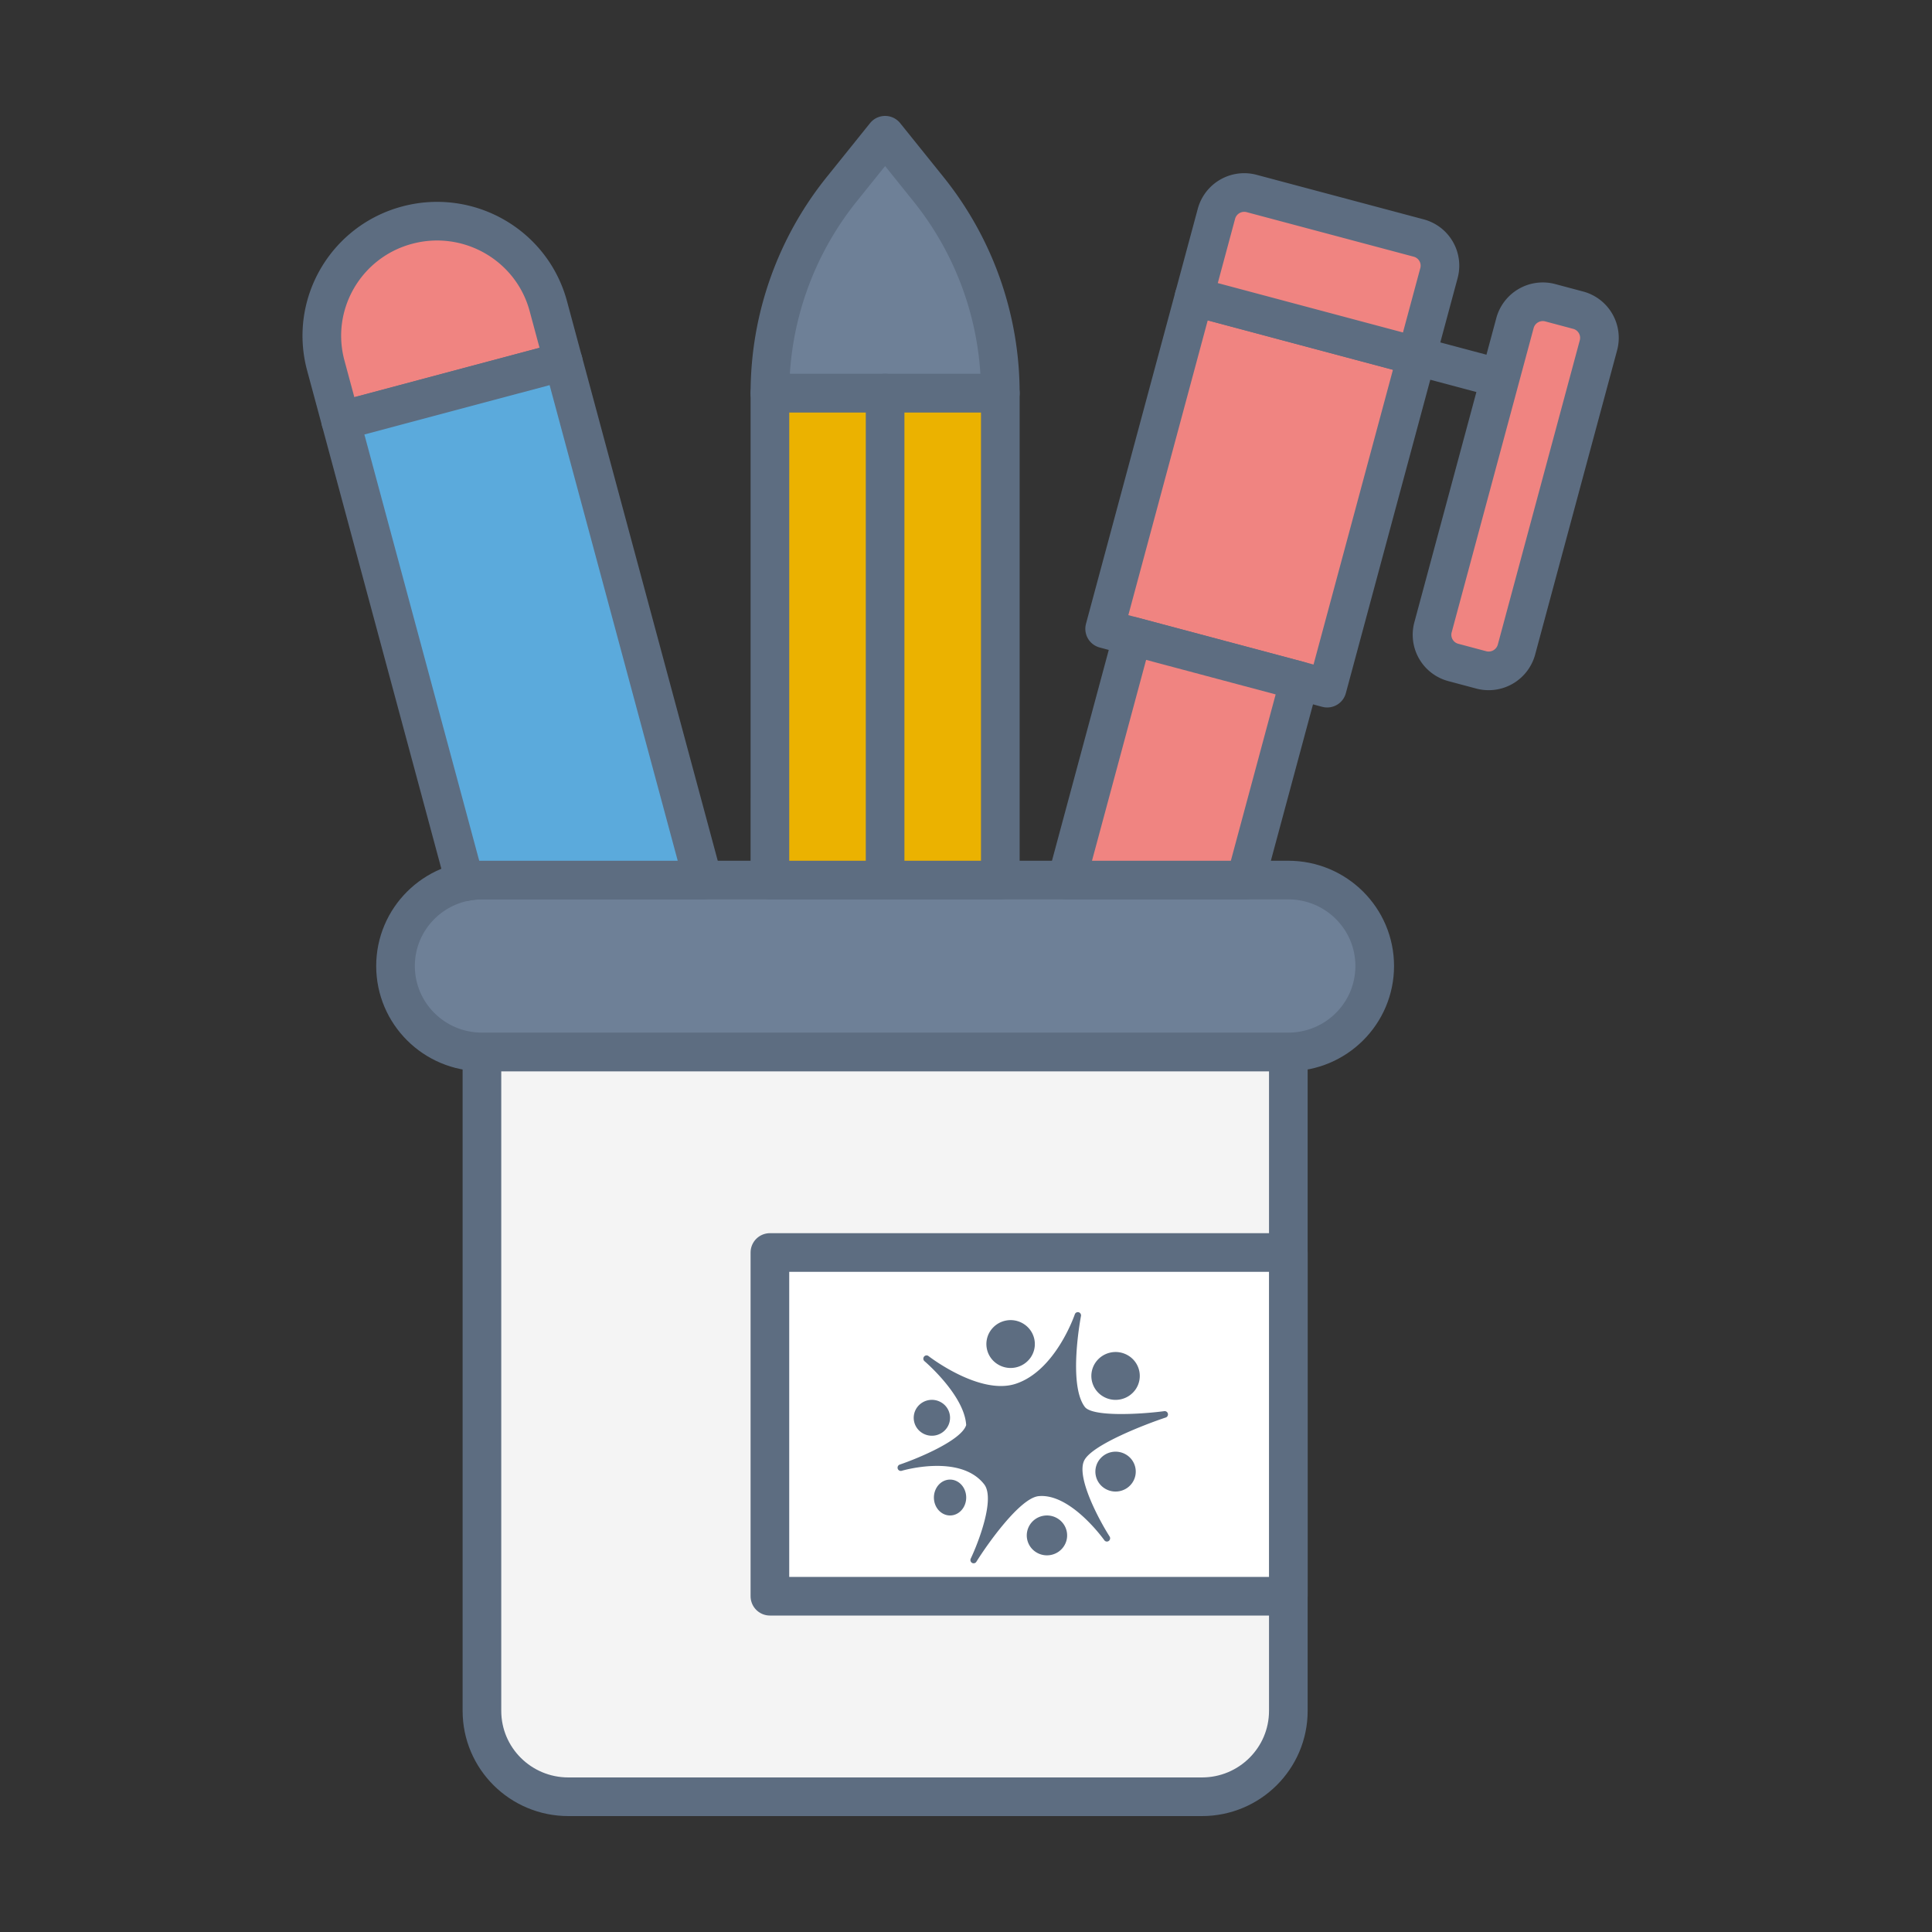 <svg width="100" height="100" viewBox="0 0 100 100" xmlns="http://www.w3.org/2000/svg"><rect x="0" y="0" width="100" height="100" fill="#333333" stroke="none"/><title>design-categories-merchandise-design</title><g fill="none" fill-rule="evenodd"><path d="M62.21 93H29.417c-2.47 0-4.472-1.991-4.472-4.448V54.448h41.739v34.104c0 2.457-2.002 4.448-4.472 4.448" fill="#F4F4F4" fill-rule="nonzero"/><path d="M62.21 93H29.417c-2.47 0-4.472-1.991-4.472-4.448V54.448h41.739v34.104c0 2.457-2.002 4.448-4.472 4.448z" stroke="#5D6D81" stroke-width="2" stroke-linecap="round" stroke-linejoin="round"/><path d="M66.683 54.448H24.944c-2.47 0-4.472-1.991-4.472-4.448 0-2.457 2.002-4.448 4.472-4.448h41.739c2.47 0 4.472 1.991 4.472 4.448 0 2.457-2.002 4.448-4.472 4.448z" stroke="#5D6D81" stroke-width="2" fill="#6E8097" stroke-linecap="round" stroke-linejoin="round"/><path fill="#EBB200" fill-rule="nonzero" d="M39.85 45.552h11.926V20.345H39.851z"/><path stroke="#5D6D81" stroke-width="2" stroke-linecap="round" stroke-linejoin="round" d="M39.85 45.552h11.926V20.345H39.851z"/><path d="M45.813 7l-2.237 2.783a16.844 16.844 0 0 0-3.725 10.562h11.925c0-3.839-1.313-7.565-3.725-10.562L45.813 7z" stroke="#5D6D81" stroke-width="2" fill="#6E8097" stroke-linecap="round" stroke-linejoin="round"/><path d="M45.813 20.345v25.207" stroke="#5D6D81" stroke-width="2" stroke-linecap="round" stroke-linejoin="round"/><path stroke="#5D6D81" stroke-width="2" fill="#F08481" stroke-linecap="round" stroke-linejoin="round" d="M68.695 35.619l-11.519-3.071 4.629-17.187 11.52 3.07z"/><path d="M73.324 18.432l4.32 1.15" stroke="#5D6D81" stroke-width="2" stroke-linecap="round" stroke-linejoin="round"/><path d="M76.666 34.673l-1.44-.384a1.482 1.482 0 0 1-1.054-1.817l4.244-15.754a1.492 1.492 0 0 1 1.826-1.048l1.44.384a1.482 1.482 0 0 1 1.054 1.816l-4.244 15.755a1.493 1.493 0 0 1-1.826 1.048zm-3.342-16.241L61.806 15.36l1.157-4.296a1.49 1.49 0 0 1 1.826-1.048l8.638 2.303a1.48 1.48 0 0 1 1.054 1.815l-1.157 4.297zm-44.171.278l-11.518 3.071-.773-2.865c-.852-3.164 1.037-6.417 4.216-7.264 3.181-.848 6.452 1.03 7.303 4.194l.772 2.864z" stroke="#5D6D81" stroke-width="2" fill="#F08481" stroke-linecap="round" stroke-linejoin="round"/><path d="M24.944 45.552h11.44l-7.23-26.841-11.52 3.07 6.428 23.86a4.43 4.43 0 0 1 .882-.09" fill="#5BAADC" fill-rule="nonzero"/><path d="M24.944 45.552h11.44l-7.23-26.841-11.52 3.07 6.428 23.86a4.43 4.43 0 0 1 .882-.09z" stroke="#5D6D81" stroke-width="2" stroke-linecap="round" stroke-linejoin="round"/><path fill="#F08481" fill-rule="nonzero" d="M64.475 45.552l2.779-10.317-8.638-2.303-3.4 12.62z"/><path stroke="#5D6D81" stroke-width="2" stroke-linecap="round" stroke-linejoin="round" d="M64.475 45.552l2.779-10.317-8.638-2.303-3.4 12.62z"/><path fill="#FFF" fill-rule="nonzero" d="M40.08 82.413h26.832V64.62H40.08z"/><path d="M60.27 73.04a.17.17 0 0 1 .073.329c-1.022.337-3.773 1.392-4.213 2.204-.462.852.784 3.145 1.303 3.956a.171.171 0 0 1-.046.232.164.164 0 0 1-.228-.04c-.018-.025-1.744-2.447-3.403-2.28-.965.098-2.652 2.485-3.22 3.397a.166.166 0 0 1-.222.057.171.171 0 0 1-.069-.222c.39-.817 1.276-3.1.696-3.845-1.241-1.595-4.239-.708-4.27-.7a.166.166 0 0 1-.205-.11.17.17 0 0 1 .106-.212c.877-.297 3.186-1.237 3.437-2.045-.089-1.54-2.136-3.289-2.157-3.306a.171.171 0 0 1-.024-.236.164.164 0 0 1 .231-.029c.027.021 2.648 2.048 4.515 1.434 2.064-.677 3.047-3.563 3.057-3.592a.166.166 0 0 1 .2-.11.17.17 0 0 1 .12.197c-.007.035-.681 3.546.2 4.703.384.504 2.73.4 4.12.218zm-1.845-2.86a1.23 1.23 0 0 1 .368 1.713 1.263 1.263 0 0 1-1.734.364 1.229 1.229 0 0 1-.369-1.712 1.263 1.263 0 0 1 1.735-.365zm-9.679 2.426a.92.92 0 0 1 .276 1.284.945.945 0 0 1-1.3.273.92.92 0 0 1-.276-1.284.946.946 0 0 1 1.3-.273zm.884 4.127c.387.279.497.854.246 1.284-.252.431-.769.553-1.157.273-.387-.279-.496-.853-.245-1.283.251-.43.768-.553 1.156-.274zm5.128 1.874c.485.31.622.95.308 1.427-.314.478-.96.614-1.445.303a1.023 1.023 0 0 1-.307-1.426c.314-.478.96-.614 1.444-.304zm3.553-3.302c.484.31.621.95.307 1.427-.314.478-.96.614-1.445.304a1.024 1.024 0 0 1-.308-1.427 1.053 1.053 0 0 1 1.446-.304zm-5.32-6.776c.582.373.747 1.139.37 1.713a1.263 1.263 0 0 1-1.734.364 1.228 1.228 0 0 1-.37-1.712 1.262 1.262 0 0 1 1.734-.365z" fill="#5D6D81" fill-rule="nonzero"/><path stroke="#5D6D81" stroke-width="2" stroke-linecap="round" stroke-linejoin="round" d="M39.85 82.62h26.833V64.829H39.85z"/></g></svg>